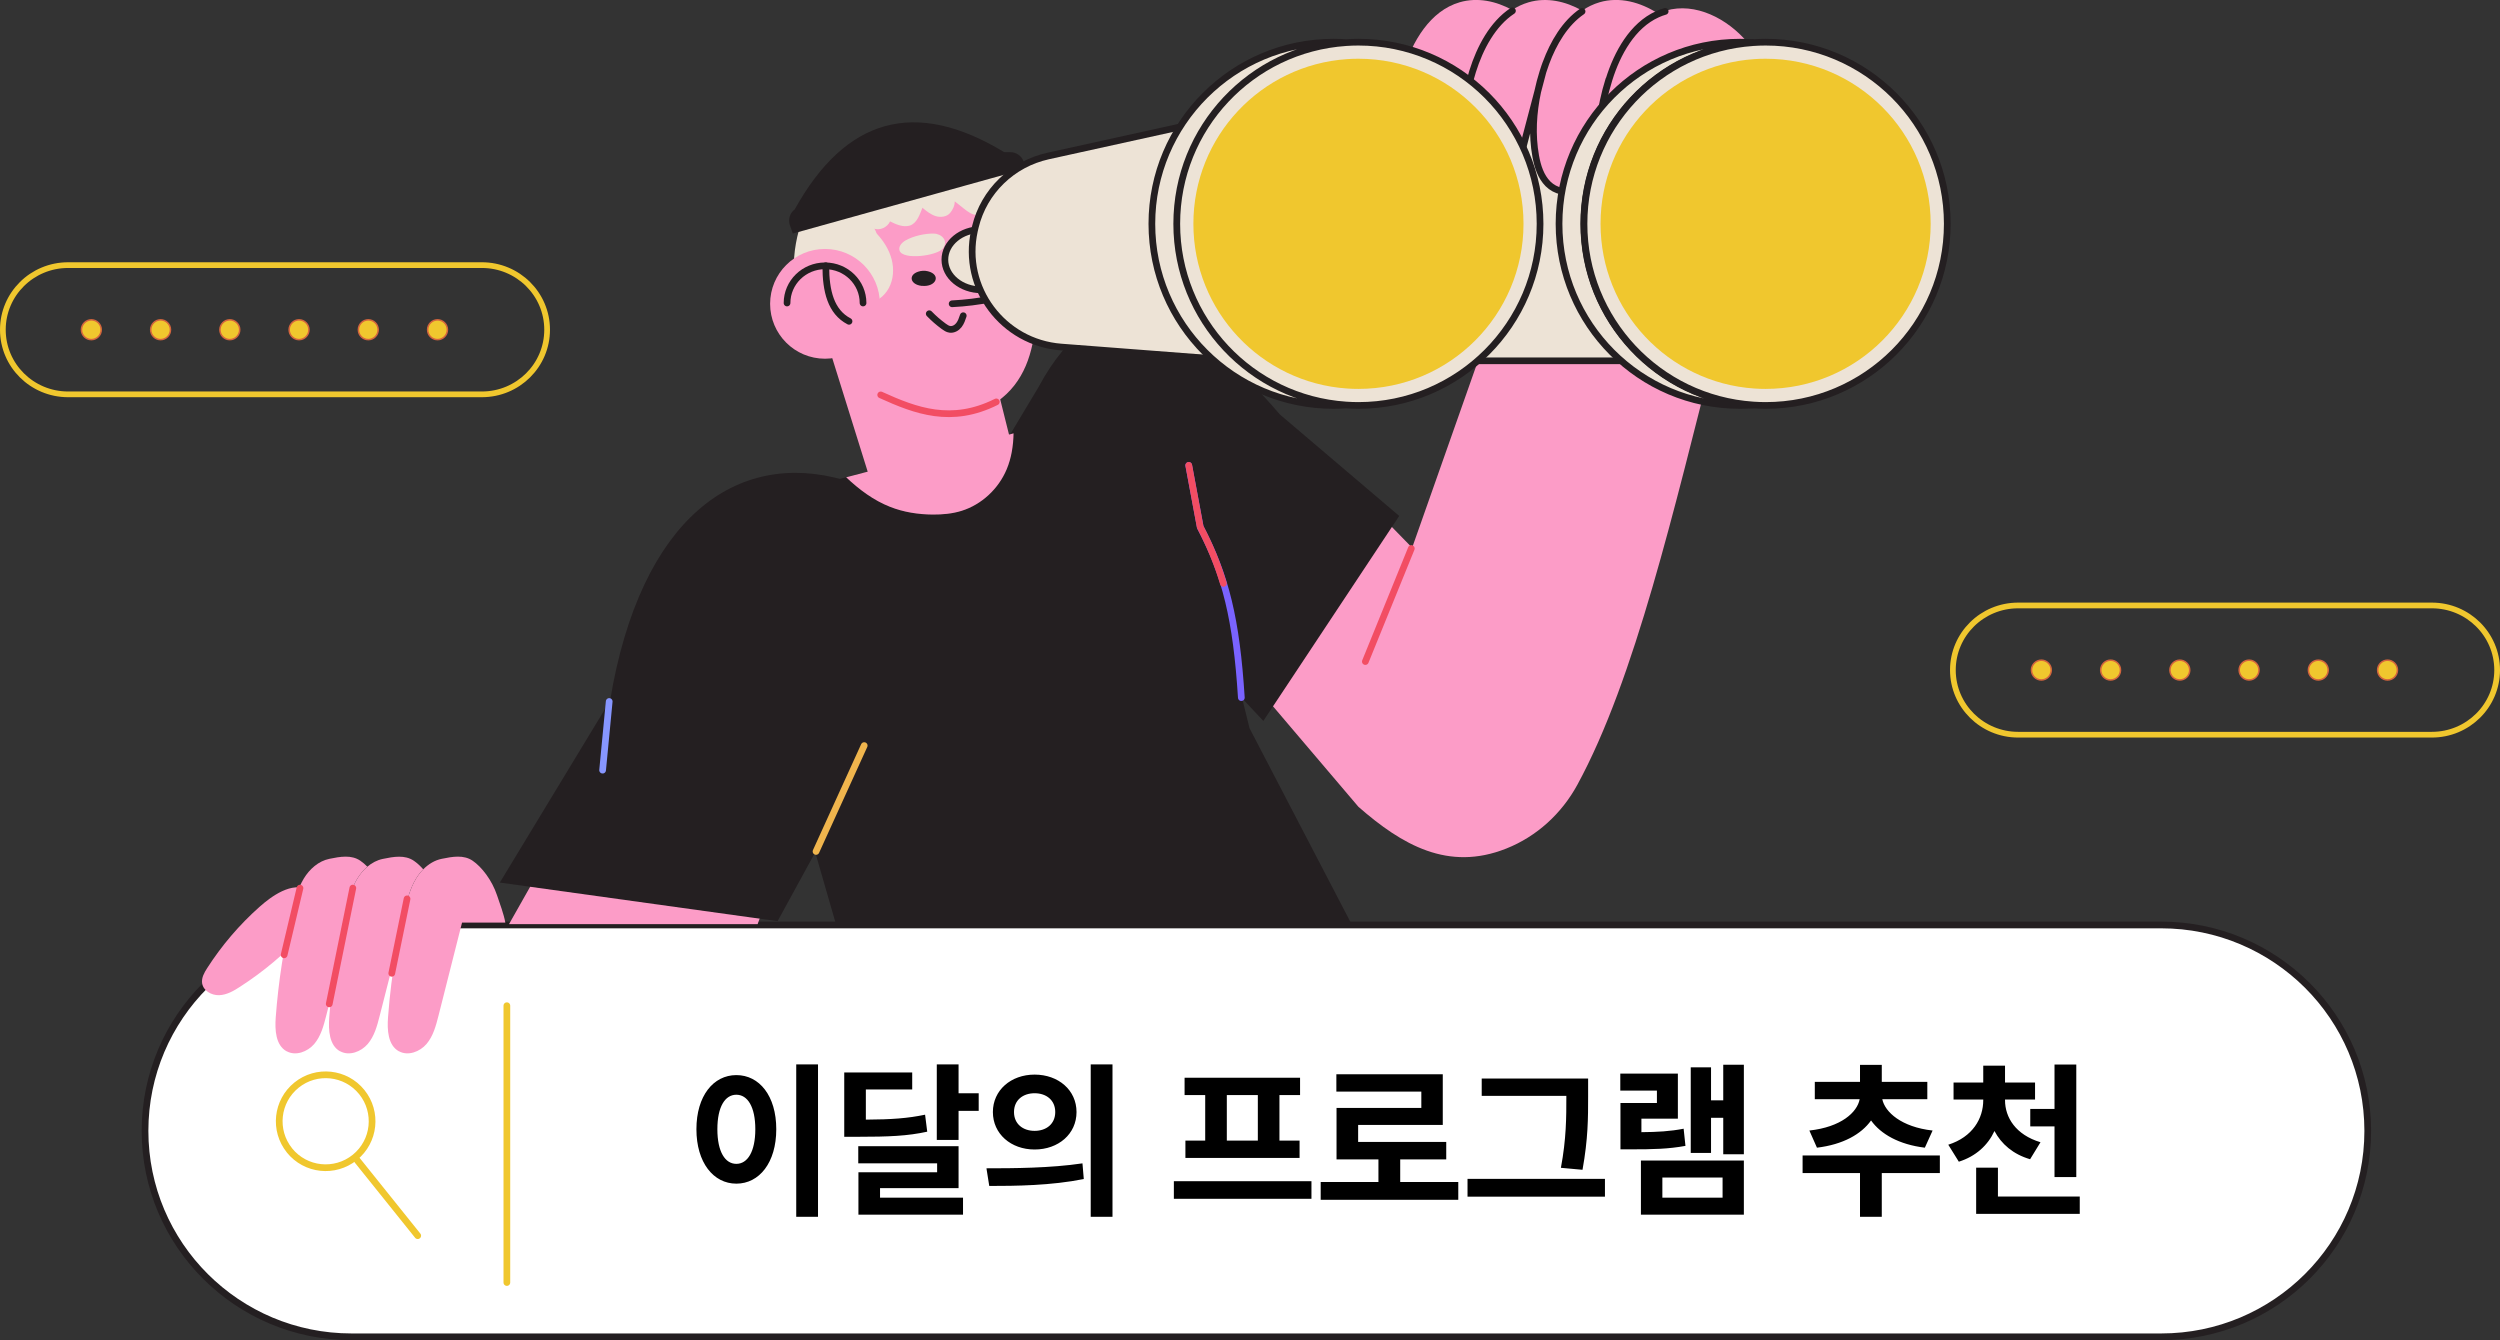 <?xml version="1.0" encoding="UTF-8"?>
<svg id="_레이어_2" data-name="레이어 2" xmlns="http://www.w3.org/2000/svg" viewBox="0 0 454.61 243.7">
  <rect x="0" y="0" width="454.61" height="243.7" fill="#333333" stroke="none"/>
  <defs>
    <style>
      .cls-1 {
        stroke: #d5653d;
        stroke-miterlimit: 10;
        stroke-width: .28px;
      }

      .cls-1, .cls-2, .cls-3, .cls-4, .cls-5, .cls-6, .cls-7, .cls-8 {
        fill: none;
      }

      .cls-9 {
        fill: #f0c72e;
      }

      .cls-9, .cls-10, .cls-11, .cls-12, .cls-13, .cls-14 {
        stroke-width: 0px;
      }

      .cls-2 {
        stroke: #f24d63;
      }

      .cls-2, .cls-3, .cls-4, .cls-5, .cls-6, .cls-7, .cls-8 {
        stroke-linecap: round;
        stroke-linejoin: round;
      }

      .cls-2, .cls-3, .cls-5, .cls-6, .cls-7, .cls-8 {
        stroke-width: 1.22px;
      }

      .cls-10 {
        fill: #fc9cc7;
      }

      .cls-3, .cls-4 {
        stroke: #f0c72e;
      }

      .cls-12 {
        fill: #fff;
      }

      .cls-4 {
        stroke-width: 1.04px;
      }

      .cls-5 {
        stroke: #7a63ff;
      }

      .cls-6 {
        stroke: #f0b54d;
      }

      .cls-7 {
        stroke: #241f21;
      }

      .cls-13 {
        fill: #241f21;
      }

      .cls-14 {
        fill: #ede3d6;
      }

      .cls-8 {
        stroke: #8796ff;
      }
    </style>
  </defs>
  <g id="_레이어_1-2" data-name="레이어 1">
    <path class="cls-9" d="m77.76,59.96c0,1,.81,1.8,1.8,1.8s1.8-.81,1.8-1.8-.81-1.8-1.8-1.8-1.8.81-1.8,1.8h0Z"/>
    <path class="cls-1" d="m77.76,59.96c0,1,.81,1.8,1.8,1.8s1.8-.81,1.8-1.8-.81-1.8-1.8-1.8-1.8.81-1.8,1.8h0Z"/>
    <path class="cls-9" d="m65.17,59.96c0,1,.81,1.8,1.8,1.8s1.8-.81,1.8-1.8-.81-1.8-1.8-1.8-1.8.81-1.8,1.8h0Z"/>
    <path class="cls-1" d="m65.17,59.96c0,1,.81,1.8,1.8,1.8s1.8-.81,1.8-1.8-.81-1.8-1.8-1.8-1.8.81-1.8,1.8h0Z"/>
    <path class="cls-9" d="m52.58,59.96c0,1,.81,1.8,1.8,1.8s1.8-.81,1.8-1.8-.81-1.8-1.8-1.8-1.8.81-1.8,1.8h0Z"/>
    <path class="cls-1" d="m52.58,59.96c0,1,.81,1.8,1.8,1.8s1.8-.81,1.8-1.8-.81-1.8-1.8-1.8-1.8.81-1.8,1.8h0Z"/>
    <path class="cls-9" d="m39.99,59.96c0,1,.81,1.8,1.8,1.8s1.8-.81,1.8-1.8-.81-1.8-1.8-1.8-1.8.81-1.8,1.8h0Z"/>
    <path class="cls-1" d="m39.99,59.96c0,1,.81,1.8,1.8,1.8s1.8-.81,1.8-1.8-.81-1.8-1.8-1.8-1.8.81-1.8,1.8h0Z"/>
    <path class="cls-9" d="m27.4,59.96c0,1,.81,1.8,1.8,1.8s1.8-.81,1.8-1.8-.81-1.8-1.8-1.8-1.8.81-1.8,1.8h0Z"/>
    <path class="cls-1" d="m27.4,59.96c0,1,.81,1.8,1.8,1.8s1.8-.81,1.8-1.8-.81-1.8-1.8-1.8-1.8.81-1.8,1.8h0Z"/>
    <path class="cls-9" d="m14.81,59.96c0,1,.81,1.8,1.8,1.8s1.8-.81,1.8-1.8-.81-1.8-1.8-1.8-1.8.81-1.8,1.8h0Z"/>
    <path class="cls-1" d="m14.81,59.96c0,1,.81,1.8,1.8,1.8s1.8-.81,1.8-1.8-.81-1.8-1.8-1.8-1.8.81-1.8,1.8h0Z"/>
    <path class="cls-4" d="m12.39,71.71h75.23c6.56,0,11.87-5.26,11.87-11.75h0c0-6.49-5.31-11.75-11.87-11.75H12.39c-6.56,0-11.87,5.26-11.87,11.75h0c0,6.49,5.31,11.75,11.87,11.75h0Z"/>
    <path class="cls-9" d="m432.36,121.85c0,1,.81,1.8,1.8,1.8s1.8-.81,1.8-1.8-.81-1.8-1.8-1.8-1.8.81-1.8,1.8h0Z"/>
    <path class="cls-1" d="m432.36,121.85c0,1,.81,1.8,1.8,1.8s1.8-.81,1.8-1.8-.81-1.8-1.8-1.8-1.8.81-1.8,1.8h0Z"/>
    <path class="cls-9" d="m419.77,121.85c0,1,.81,1.8,1.8,1.8s1.8-.81,1.8-1.8-.81-1.8-1.8-1.8-1.8.81-1.8,1.8h0Z"/>
    <path class="cls-1" d="m419.77,121.85c0,1,.81,1.8,1.8,1.8s1.8-.81,1.8-1.8-.81-1.8-1.8-1.8-1.8.81-1.8,1.8h0Z"/>
    <path class="cls-9" d="m407.18,121.85c0,1,.81,1.8,1.8,1.8s1.8-.81,1.8-1.8-.81-1.8-1.8-1.8-1.8.81-1.8,1.8h0Z"/>
    <path class="cls-1" d="m407.18,121.85c0,1,.81,1.8,1.8,1.8s1.8-.81,1.8-1.8-.81-1.8-1.8-1.8-1.8.81-1.8,1.8h0Z"/>
    <path class="cls-9" d="m394.59,121.85c0,1,.81,1.8,1.8,1.8s1.8-.81,1.8-1.8-.81-1.8-1.8-1.8-1.8.81-1.8,1.8h0Z"/>
    <path class="cls-1" d="m394.59,121.85c0,1,.81,1.8,1.8,1.8s1.8-.81,1.8-1.8-.81-1.8-1.8-1.8-1.8.81-1.8,1.8h0Z"/>
    <path class="cls-9" d="m382,121.85c0,1,.81,1.8,1.8,1.8s1.8-.81,1.8-1.8-.81-1.8-1.8-1.8-1.8.81-1.8,1.8h0Z"/>
    <path class="cls-1" d="m382,121.85c0,1,.81,1.8,1.8,1.8s1.8-.81,1.8-1.8-.81-1.8-1.8-1.8-1.8.81-1.8,1.8h0Z"/>
    <path class="cls-9" d="m369.41,121.85c0,1,.81,1.8,1.8,1.8s1.8-.81,1.8-1.8-.81-1.8-1.8-1.8-1.8.81-1.8,1.8h0Z"/>
    <path class="cls-1" d="m369.41,121.85c0,1,.81,1.8,1.8,1.8s1.8-.81,1.8-1.8-.81-1.8-1.8-1.8-1.8.81-1.8,1.8h0Z"/>
    <path class="cls-4" d="m366.99,133.6h75.23c6.55,0,11.87-5.26,11.87-11.75h0c0-6.49-5.32-11.75-11.87-11.75h-75.23c-6.56,0-11.87,5.26-11.87,11.75h0c0,6.49,5.32,11.75,11.87,11.75h0Z"/>
    <path class="cls-12" d="m26.37,205.64c0,10.34,4.2,19.7,11,26.48,6.8,6.78,16.19,10.97,26.56,10.97h329.07c20.74,0,37.56-16.76,37.56-37.44,0-10.34-4.2-19.7-11-26.48-6.8-6.77-16.19-10.97-26.56-10.97H63.93c-20.74,0-37.56,16.76-37.56,37.45h0Z"/>
    <path class="cls-7" d="m26.37,205.64c0,10.34,4.2,19.7,11,26.48,6.8,6.78,16.19,10.97,26.56,10.97h329.07c20.74,0,37.56-16.76,37.56-37.44,0-10.34-4.2-19.7-11-26.48-6.8-6.77-16.19-10.97-26.56-10.97H63.93c-20.74,0-37.56,16.76-37.56,37.45h0Z"/>
    <path class="cls-13" d="m139,122.9l9.24,32.07h0s3.77,13.07,3.77,13.07h93.76l-18.55-35.62-9.02-36.62-32.58-17.35-1.3.34c-.05,2.25-.39,4.47-1.25,6.53-1.5,3.59-4.58,6.43-8.19,7.56-1.7.53-3.48.69-5.25.68-2.65-.02-5.3-.43-7.78-1.41-3-1.18-5.59-3.12-7.97-5.37l-1.14.3-2.7.71-11.03,35.1h0Z"/>
    <polygon class="cls-10" points="92.56 168.05 137.77 168.05 138.13 167.06 140.5 160.49 101.09 152.97 96.4 161.26 92.56 168.05 92.56 168.05"/>
    <path class="cls-10" d="m311.92,63.25c-7.52,29.33-14.58,60.18-25.1,79.48-2.85,5.22-7.37,9.37-12.9,11.57-10.57,4.22-18.98-.66-26.9-7.59l-24.07-28.32,23.31-29.57,10.53,10.78,14.54-41.26,40.6,4.92h0Z"/>
    <path class="cls-10" d="m146.26,46.06c.23-10.2,8.69-17.3,18.9-19.1,4.84-.85,10.04-.24,14.42,1.93,4.13,2.05,6.6,6.37,7.89,10.52,1.98,6.39,1.3,12.58.84,19.03-.4,5.56-2.02,11.14-6.99,14.6-1.43,1-3.15,1.56-4.9,1.9-4.83.94-9.97.1-14.3-2.09-9.96-5.04-16.1-16.23-15.86-26.79h0Z"/>
    <polygon class="cls-10" points="181.42 70.77 183.8 80.3 159.05 89.82 150.03 60.93 181.42 70.77 181.42 70.77"/>
    <path class="cls-13" d="m182.61,80.8l6.2-10.34c11.03-20.6,26.18-15.79,43.93,4.91l21.7,18.45-24.71,37.28-47.12-50.31h0Z"/>
    <line class="cls-2" x1="256.64" y1="99.74" x2="248.28" y2="120.3"/>
    <path class="cls-13" d="m153.54,87.31c-19.58-5.7-37.09,6.85-42.6,40.1l-20.05,33.08,50.51,7.02,13.15-24.06-1-56.14h0Z"/>
    <path class="cls-10" d="m72.56,191.17c1.64.9,3.79.09,5-1.33,1.21-1.42,1.71-3.3,2.17-5.11,1.43-5.59,2.86-11.37,4.29-16.96h7.87c-.26-1.51-1.01-3.49-1.5-4.95-.93-2.79-2.8-5.18-4.44-6.3-1.64-1.12-3.67-.75-5.62-.35-1.29.26-2.43.97-3.36,1.91-.51.51-.95,1.09-1.32,1.7-1.05,1.74-1.58,3.73-2.05,5.7-.58,2.43-1.09,4.88-1.52,7.34-.71,4.03-1.22,8.1-1.52,12.19-.17,2.28-.02,5.07,1.99,6.17h0Z"/>
    <path class="cls-10" d="m61.87,191.17c1.64.9,3.79.09,5-1.33,1.21-1.42,1.71-3.3,2.17-5.11,1.01-3.97,2.03-7.94,3.04-11.91.43-2.46.94-4.91,1.52-7.34.47-1.97,1-3.97,2.05-5.7.37-.61.81-1.19,1.32-1.7-.57-.64-1.15-1.17-1.71-1.55-1.64-1.12-3.67-.75-5.62-.35-1.06.21-2.02.73-2.85,1.43-.72.61-1.34,1.37-1.83,2.18-1.05,1.74-1.58,3.73-2.05,5.7-1.23,5.15-2.13,10.39-2.69,15.66h0c-.14,1.29-.25,2.58-.35,3.87-.17,2.28-.02,5.07,1.99,6.17h0Z"/>
    <path class="cls-10" d="m52.14,191.17c1.64.9,3.79.09,5-1.33,1.21-1.42,1.71-3.3,2.17-5.11.31-1.2.61-2.39.92-3.59h0c.56-5.27,1.46-10.51,2.69-15.66.47-1.97,1.01-3.97,2.05-5.7.49-.81,1.11-1.56,1.83-2.18-.42-.43-.85-.79-1.27-1.08-1.64-1.12-3.67-.75-5.62-.35-1.99.4-3.63,1.87-4.68,3.61-1.05,1.74-1.58,3.73-2.05,5.7-1.53,6.41-2.55,12.95-3.04,19.53-.17,2.28-.02,5.07,1.99,6.17h0Z"/>
    <path class="cls-10" d="m47.21,164.89c-3.67,3.26-6.89,7.03-9.54,11.16-.53.82-1.05,1.75-.92,2.72.19,1.38,1.71,2.25,3.1,2.2,1.39-.05,2.65-.78,3.81-1.54,4.23-2.73,8.12-5.99,11.53-9.69,1.77-1.92,4.29-6.1.92-7.91-3.01-1.62-6.8,1.19-8.91,3.07h0Z"/>
    <path class="cls-7" d="m173.14,55.24c2.43-.12,4.84-.42,7.22-.9.95-.19,1.95-.44,2.65-1.12.69-.68.92-1.92.21-2.58-.41-.38-1-.48-1.56-.53-1.78-.15-3.57.07-5.34.29-.85.1-1.71.21-2.56.32m1.4,6.69c-.2.6-.4,1.21-.79,1.71-.39.5-1.02.86-1.65.77-.41-.06-.77-.3-1.11-.55-.94-.69-1.82-1.45-2.63-2.29"/>
    <path class="cls-13" d="m167.65,51.98h-.09c-2.04-.25-2.44-1.96-.61-2.57.59-.2,1.19-.23,1.79-.08,2.45.61,1.52,2.91-1.09,2.65h0Z"/>
    <path class="cls-14" d="m163.58,45.56c-.25-.74.43-1.47,1.11-1.85,1.42-.8,3.51-1.28,5.15-1.23,1.41.04,2.66,1.3,1.62,2.7-.98,1.32-7.28,2.19-7.89.38h0Z"/>
    <path class="cls-14" d="m157.41,55.25c1.78-.13,3.39-1.31,4.23-2.89.84-1.57.95-3.48.5-5.2-.45-1.73-1.43-3.28-2.63-4.59-.27-.29-.3-.98-.69-1.05,1.1.5,2.54-.16,3.03-1.26,1.13.56,2.39,1.12,3.59.76,1.28-.39,1.81-2,2.3-3.24.73.61,1.5,1.23,2.41,1.52.91.28,2.03.14,2.64-.6.48-.58.84-1.34.82-2.09.55.44,1.1.88,1.65,1.31.74.59,1.56,1.21,2.51,1.19,1.24-.02,2.22-1.19,2.46-2.41.38.88.95,1.62,1.83,1.99,1.21.49,2.77-.44,2.89-1.74,1.49.56,2.88-.13,2.57-1.81-.25-1.36-1.76-2.99-2.66-3.98-2.13-2.35-4.93-4.12-8-4.94-2.82-.76-5.78-.76-8.7-.68-1.95.05-3.91.14-5.83.48-4.61.82-8.93,3.16-12.14,6.56-3.21,3.41-6.04,9.91-5.83,16.67l13.04,6.01h0Z"/>
    <path class="cls-13" d="m186.56,30.67l-42.39,11.8-.53-1.5c-.37-1.06-.01-2.23.88-2.9,9.21-16.61,21.86-20.26,38.09-10.4h1.12c1.12,0,2.11.73,2.45,1.8l.38,1.21h0Z"/>
    <path class="cls-10" d="m153.87,86.79c2.38,2.25,4.98,4.19,7.97,5.37,2.47.98,5.13,1.39,7.78,1.41,1.77.01,3.56-.15,5.25-.68,3.61-1.13,6.69-3.97,8.19-7.56.86-2.06,1.21-4.28,1.25-6.53l-30.45,8h0Z"/>
    <path class="cls-10" d="m140.04,55.25c0,5.51,4.47,9.98,9.98,9.98s9.98-4.47,9.98-9.98-4.47-9.98-9.98-9.98-9.98,4.47-9.98,9.98h0Z"/>
    <path class="cls-7" d="m156.94,55.1c0-3.74-3.09-6.76-6.91-6.76s-6.91,3.03-6.91,6.76"/>
    <path class="cls-14" d="m179.49,41.59h-.98c-3.77,0-6.83,2.52-6.83,5.63s3.06,5.63,6.83,5.63h3.05l-2.07-11.25h0Z"/>
    <path class="cls-7" d="m179.4,41.74h-.95c-3.66,0-6.63,2.45-6.63,5.48s2.97,5.48,6.63,5.48h2.96l-2.01-10.96h0Z"/>
    <polygon class="cls-14" points="295.88 65.76 248.64 65.76 248.64 18.14 306.66 18.14 295.88 65.76 295.88 65.76"/>
    <polygon class="cls-7" points="295.79 65.61 248.79 65.61 248.79 18.29 306.51 18.29 295.79 65.61 295.79 65.61"/>
    <path class="cls-14" d="m225.71,65.76l-32.81-2.51c-10.64-.82-18.15-10.84-15.86-21.26.06-.25.12-.51.18-.77,1.58-6.49,6.76-11.49,13.28-12.92l45.98-10.15-10.78,47.62h0Z"/>
    <path class="cls-7" d="m225.62,65.61l-32.65-2.5c-10.59-.81-18.06-10.77-15.78-21.13.06-.25.12-.51.18-.76,1.57-6.45,6.73-11.41,13.22-12.85l45.76-10.08-10.72,47.32h0Z"/>
    <path class="cls-10" d="m291.29,29.98c.34,1.85.93,3.75,2.26,5.09,1.33,1.34,3.57,1.92,5.15.89,1.34-.87,1.85-2.56,2.26-4.11,1.65-6.29,3.31-12.59,4.96-18.88l11.81-5.31c-3.62-4.27-9.43-7.3-14.8-5.73-.5.15-.98.33-1.44.54-4.54,2.06-7.32,7.09-8.84,11.96-.81,2.58-1.39,5.26-1.64,7.95h0c-.23,2.54-.17,5.1.29,7.61h0Z"/>
    <path class="cls-10" d="m279.24,28.47c.33,1.85.93,3.75,2.26,5.09,1.33,1.33,3.57,1.92,5.15.89,1.34-.87,1.85-2.56,2.26-4.11.7-2.66,1.4-5.32,2.1-7.98h0c.25-2.69.83-5.37,1.64-7.95,1.52-4.87,4.31-9.9,8.84-11.96-3.2-2.07-7.01-3.09-10.61-2.04-1.15.34-2.2.85-3.16,1.51-3.12,2.13-5.25,5.76-6.61,9.47-.18.5-.35,1.01-.51,1.51l-.03.09c-.32,1.21-.64,2.42-.95,3.63-.84,3.9-1.08,7.93-.37,11.84h0Z"/>
    <path class="cls-10" d="m266.33,28.47c.34,1.85.93,3.75,2.26,5.09,1.33,1.33,3.57,1.92,5.15.89,1.35-.87,1.85-2.56,2.26-4.11,1.2-4.57,2.4-9.14,3.6-13.71.26-1.22.58-2.44.95-3.63.14-.51.54-1.6.54-1.6,1.37-3.72,3.5-7.34,6.61-9.47-3.01-1.71-6.46-2.47-9.74-1.51-1.08.32-2.08.79-2.99,1.4-3.63,2.4-5.95,6.81-7.29,11.1-.75,2.42-1.31,4.91-1.59,7.43-.29,2.71-.25,5.45.23,8.13h0Z"/>
    <path class="cls-10" d="m253.8,28.47c.34,1.85.93,3.75,2.26,5.09,1.33,1.33,3.57,1.92,5.15.89,1.35-.87,1.85-2.56,2.26-4.11.88-3.33,1.75-6.67,2.63-10,.27-2.52.83-5.01,1.59-7.43,1.34-4.29,3.66-8.7,7.29-11.1-2.96-1.63-6.33-2.33-9.54-1.4-5.4,1.57-8.61,7.13-10.29,12.49-1.57,5.02-2.29,10.39-1.35,15.56h0Z"/>
    <path class="cls-7" d="m302.8,2.07c-.5.14-.97.32-1.43.53-4.5,2.04-7.27,7.03-8.78,11.86-.8,2.56-1.38,5.21-1.63,7.88h0c-.23,2.52-.17,5.06.28,7.55.33,1.84.92,3.72,2.24,5.04,1.32,1.32,3.54,1.9,5.11.89,1.33-.86,1.84-2.54,2.24-4.08,1.64-6.24,3.28-12.48,4.93-18.72m-18.07-10.94c-3.09,2.11-5.21,5.71-6.57,9.39-.18.5-.35,1-.51,1.49l-.03.09c-.32,1.2-.63,2.4-.95,3.6-.83,3.87-1.07,7.86-.37,11.74.33,1.84.92,3.72,2.24,5.05,1.32,1.32,3.54,1.9,5.11.89,1.34-.86,1.84-2.54,2.24-4.08.69-2.64,1.39-5.27,2.08-7.91h0c.24-2.67.83-5.32,1.63-7.88m-17.53-12.49c-3.61,2.38-5.91,6.75-7.24,11-.75,2.4-1.3,4.87-1.57,7.37-.29,2.69-.25,5.4.23,8.06.33,1.84.92,3.72,2.24,5.05,1.32,1.32,3.54,1.9,5.11.89,1.34-.86,1.84-2.54,2.24-4.08,1.19-4.53,2.39-9.06,3.58-13.59.26-1.22.58-2.42.95-3.6.14-.51.54-1.59.54-1.59"/>
    <path class="cls-14" d="m283.35,40.7c0,18.32,14.85,33.17,33.17,33.17.76,0,1.52-.03,2.27-.08-17.26-1.17-30.9-15.54-30.9-33.1s13.64-31.93,30.9-33.1c-.75-.05-1.51-.08-2.27-.08-18.32,0-33.17,14.85-33.17,33.17h0Z"/>
    <path class="cls-7" d="m283.5,40.7c0,18.24,14.73,33.03,32.9,33.03.76,0,1.51-.03,2.25-.08-17.12-1.16-30.65-15.47-30.65-32.95s13.53-31.79,30.65-32.95c-.75-.05-1.49-.08-2.25-.08-18.17,0-32.9,14.79-32.9,33.03h0Z"/>
    <path class="cls-14" d="m287.89,40.7c0,17.56,13.64,31.93,30.9,33.1.75.05,1.51.08,2.27.08,18.32,0,33.17-14.85,33.17-33.17s-14.85-33.17-33.17-33.17c-.76,0-1.52.03-2.27.08-17.26,1.17-30.9,15.54-30.9,33.1h0Z"/>
    <path class="cls-7" d="m288.04,40.7c0,17.48,13.58,31.79,30.77,32.95.75.05,1.5.08,2.26.08,18.24,0,33.03-14.79,33.03-33.03s-14.79-33.03-33.03-33.03c-.76,0-1.51.03-2.26.08-17.19,1.16-30.77,15.47-30.77,32.95h0Z"/>
    <path class="cls-9" d="m291.05,40.7c0,15.89,12.34,28.89,27.96,29.95.68.05,1.36.07,2.05.07,16.58,0,30.02-13.44,30.02-30.02s-13.44-30.02-30.02-30.02c-.69,0-1.38.02-2.05.07-15.62,1.05-27.96,14.06-27.96,29.95h0Z"/>
    <path class="cls-14" d="m213.86,40.7c0,17.56,13.64,31.93,30.9,33.1.75.05,1.51.08,2.27.08,18.32,0,33.17-14.85,33.17-33.17s-14.85-33.17-33.17-33.17c-.76,0-1.52.03-2.27.08-17.26,1.17-30.9,15.54-30.9,33.1h0Z"/>
    <path class="cls-14" d="m209.31,40.7c0,18.32,14.85,33.17,33.17,33.17.76,0,1.52-.03,2.27-.08-17.26-1.17-30.9-15.54-30.9-33.1s13.64-31.93,30.9-33.1c-.75-.05-1.51-.08-2.27-.08-18.32,0-33.17,14.85-33.17,33.17h0Z"/>
    <path class="cls-9" d="m217.01,40.7c0,15.89,12.34,28.89,27.96,29.95.68.05,1.36.07,2.05.07,16.58,0,30.02-13.44,30.02-30.02s-13.44-30.02-30.02-30.02c-.69,0-1.38.02-2.05.07-15.62,1.05-27.96,14.06-27.96,29.95h0Z"/>
    <path class="cls-7" d="m209.46,40.7c0,18.24,14.79,33.03,33.04,33.03.76,0,1.51-.03,2.26-.08-17.19-1.16-30.77-15.47-30.77-32.95s13.58-31.79,30.77-32.95c-.75-.05-1.5-.08-2.26-.08-18.24,0-33.04,14.79-33.04,33.03h0Zm4.52,0c0,17.48,13.58,31.79,30.77,32.95.75.05,1.5.08,2.26.08,18.25,0,33.04-14.79,33.04-33.03s-14.79-33.03-33.04-33.03c-.76,0-1.51.03-2.26.08-17.19,1.16-30.77,15.47-30.77,32.95h0Z"/>
    <path class="cls-5" d="m225.73,126.86c-.9-14.24-2.84-22.16-7.46-30.98l-2.11-11.25"/>
    <path class="cls-2" d="m222.46,106.09c-1.07-3.58-2.44-6.86-4.22-10.29l-2.07-11.18"/>
    <line class="cls-6" x1="148.39" y1="154.83" x2="157.15" y2="135.58"/>
    <line class="cls-8" x1="110.78" y1="127.56" x2="109.58" y2="140.05"/>
    <path class="cls-2" d="m181.17,73.08c-8.16,4.08-14.64,1.63-21.02-1.27"/>
    <path class="cls-7" d="m150.17,48.33c-.01,4.6.92,8.38,4.22,10.1"/>
    <path class="cls-2" d="m74.02,163.45l-2.78,13.54m-7.08-15.5l-4.29,21.06m-8.2-8.92l2.88-12.13"/>
    <line class="cls-3" x1="92.17" y1="182.88" x2="92.17" y2="233.22"/>
    <line class="cls-3" x1="64.76" y1="210.74" x2="75.96" y2="224.7"/>
    <path class="cls-3" d="m52.64,209.2c2.93,3.63,8.24,4.2,11.88,1.27,3.63-2.93,4.2-8.24,1.27-11.88-2.93-3.63-8.24-4.2-11.87-1.27s-4.2,8.24-1.28,11.87h0Z"/>
    <path class="cls-11" d="m144.79,193.55v27.72h3.96v-27.72h-3.96Zm-10.89,1.95c-4.17,0-7.26,3.78-7.26,9.84s3.09,9.9,7.26,9.9,7.26-3.81,7.26-9.9-3.09-9.84-7.26-9.84h0Zm0,3.57c2.04,0,3.45,2.19,3.45,6.27s-1.41,6.3-3.45,6.3-3.45-2.19-3.45-6.3,1.41-6.27,3.45-6.27h0Zm34.32,3.63c-3.15.66-6.03.87-10.77.9v-5.49h8.43v-3.09h-12.36v11.7h2.31c5.88,0,9.21-.15,12.78-.93l-.39-3.09Zm-8.19,13.35h14.28v-7.62h-18.24v3.12h14.34v1.62h-14.31v7.71h19.02v-3.09h-15.09v-1.74Zm14.28-17.25v-5.25h-3.96v13.74h3.96v-5.28h3.66v-3.21h-3.66Zm13.83-3.39c-4.32,0-7.59,2.85-7.59,6.81s3.27,6.81,7.59,6.81,7.62-2.82,7.62-6.81-3.3-6.81-7.62-6.81h0Zm0,3.39c2.13,0,3.75,1.26,3.75,3.42s-1.62,3.42-3.75,3.42-3.75-1.26-3.75-3.42,1.62-3.42,3.75-3.42h0Zm10.2-5.25v27.72h3.96v-27.72h-3.96Zm-18.45,22.11c4.77,0,11.25-.06,17.19-1.26l-.24-2.85c-5.82.87-12.6.9-17.46.9l.51,3.21Zm48.84-8.25h-5.64v-8.28h5.64v8.28Zm-9.57,0h-3.6v3.15h20.76v-3.15h-3.66v-8.28h3.75v-3.15h-21v3.15h3.75v8.28Zm-5.7,7.38v3.21h25.02v-3.21h-25.02Zm41.16.15v-4.11h8.37v-3.18h-16.02v-3.09h15.39v-9.21h-19.35v3.15h15.45v2.97h-15.42v9.36h7.62v4.11h-10.5v3.24h25.02v-3.24h-10.56Zm30.21-15.54c0,3.75,0,7.68-.99,12.96l3.93.36c1.02-5.67,1.02-9.45,1.02-13.32v-3.27h-19.35v3.15h15.39v.12Zm-17.97,14.97v3.24h24.99v-3.24h-24.99Zm39.3-9.12c-2.49.48-4.74.6-7.68.63v-2.46h6.63v-8.19h-10.47v3.09h6.66v2.25h-6.63v8.43h1.92c4.05,0,6.78-.06,9.9-.63l-.33-3.12Zm-3.87,8.88h10.95v3.66h-10.95v-3.66Zm-3.9,6.75h18.72v-9.84h-18.72v9.84Zm14.97-27.27v6.48h-2.22v-6h-3.69v15.57h3.69v-6.39h2.22v6.63h3.75v-16.29h-3.75Zm17.04,15.09c4.74-.57,8.07-2.46,9.84-4.95,1.77,2.49,5.1,4.38,9.78,4.95l1.41-3.12c-5.67-.63-8.67-3.36-9.15-5.7h8.19v-3.15h-8.28v-3.09h-3.96v3.09h-8.22v3.15h8.16c-.45,2.4-3.39,5.07-9.15,5.7l1.38,3.12Zm22.35,1.41h-24.96v3.21h10.44v7.95h3.96v-7.95h10.56v-3.21Zm16.44-8.46v3.18h4.41v9.21h3.96v-20.46h-3.96v8.07h-4.41Zm1.86,6.06c-4.5-1.35-6.45-4.5-6.45-7.65v-.12h5.46v-3.09h-5.46v-3.06h-3.96v3.06h-5.4v3.09h5.4v.12c0,3.33-1.92,6.69-6.36,8.1l1.92,3.09c3.12-.99,5.28-3,6.48-5.58,1.26,2.37,3.39,4.23,6.48,5.13l1.89-3.09Zm-7.74,9.87v-5.25h-3.96v8.4h18.84v-3.15h-14.88Z"/>
  </g>
</svg>